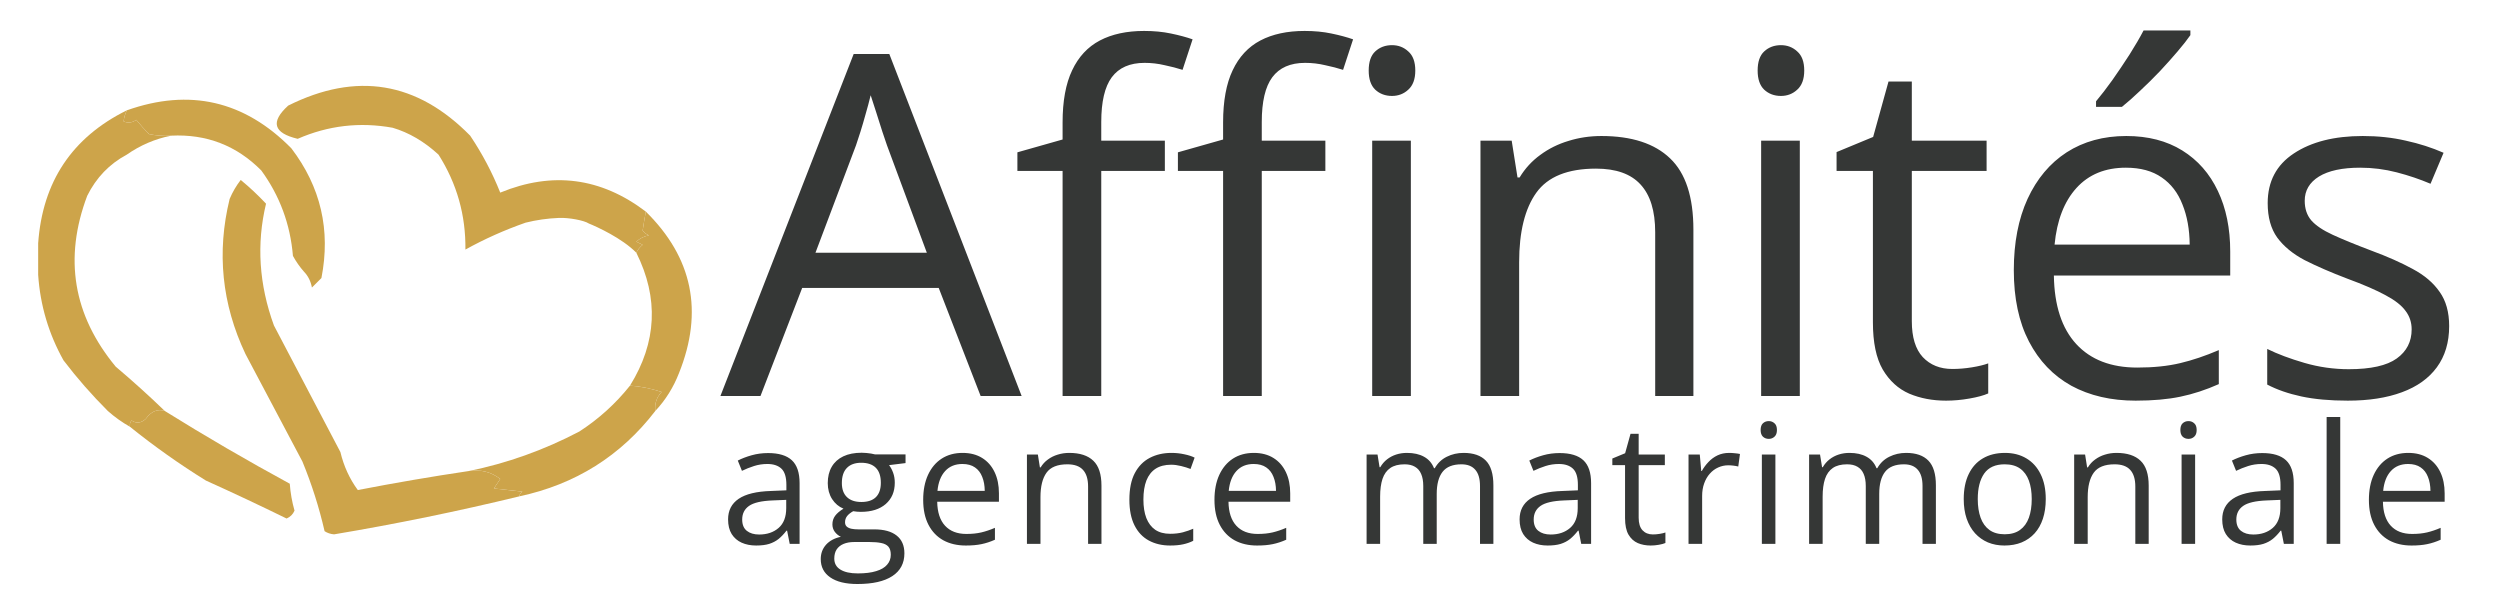 <svg width="524" height="128" viewBox="0 0 524 128" fill="none" xmlns="http://www.w3.org/2000/svg">
<g clip-path="url(#clip0_1_2)">
<path d="M205.541 83L196.752 60.344H168.139L159.398 83H151L178.93 11.32H186.4L214.135 83H205.541ZM194.262 52.971L185.912 30.461C185.717 29.875 185.391 28.915 184.936 27.58C184.512 26.245 184.073 24.862 183.617 23.43C183.161 21.997 182.787 20.842 182.494 19.963C182.169 21.297 181.811 22.632 181.42 23.967C181.062 25.269 180.704 26.49 180.346 27.629C179.988 28.736 179.678 29.68 179.418 30.461L170.922 52.971H194.262ZM244.154 35.832H230.824V83H222.719V35.832H213.246V31.926L222.719 29.24V25.676C222.719 21.184 223.386 17.538 224.721 14.738C226.055 11.906 227.992 9.823 230.531 8.488C233.07 7.154 236.163 6.486 239.809 6.486C241.859 6.486 243.731 6.665 245.424 7.023C247.149 7.382 248.663 7.788 249.965 8.244L247.865 14.641C246.758 14.283 245.505 13.957 244.105 13.664C242.738 13.338 241.339 13.176 239.906 13.176C236.814 13.176 234.519 14.185 233.021 16.203C231.557 18.189 230.824 21.314 230.824 25.578V29.484H244.154V35.832ZM277.797 35.832H264.467V83H256.361V35.832H246.889V31.926L256.361 29.24V25.676C256.361 21.184 257.029 17.538 258.363 14.738C259.698 11.906 261.635 9.823 264.174 8.488C266.713 7.154 269.805 6.486 273.451 6.486C275.502 6.486 277.374 6.665 279.066 7.023C280.792 7.382 282.305 7.788 283.607 8.244L281.508 14.641C280.401 14.283 279.148 13.957 277.748 13.664C276.381 13.338 274.981 13.176 273.549 13.176C270.456 13.176 268.161 14.185 266.664 16.203C265.199 18.189 264.467 21.314 264.467 25.578V29.484H277.797V35.832ZM295.717 29.484V83H287.611V29.484H295.717ZM291.762 9.465C293.096 9.465 294.236 9.904 295.18 10.783C296.156 11.63 296.645 12.964 296.645 14.787C296.645 16.578 296.156 17.912 295.18 18.791C294.236 19.67 293.096 20.109 291.762 20.109C290.362 20.109 289.19 19.67 288.246 18.791C287.335 17.912 286.879 16.578 286.879 14.787C286.879 12.964 287.335 11.63 288.246 10.783C289.19 9.904 290.362 9.465 291.762 9.465ZM335.648 28.508C341.996 28.508 346.798 30.07 350.053 33.195C353.308 36.288 354.936 41.268 354.936 48.137V83H346.928V48.674C346.928 44.214 345.902 40.878 343.852 38.664C341.833 36.45 338.725 35.344 334.525 35.344C328.601 35.344 324.434 37.02 322.025 40.373C319.617 43.726 318.412 48.592 318.412 54.973V83H310.307V29.484H316.85L318.07 37.199H318.51C319.649 35.311 321.098 33.732 322.855 32.463C324.613 31.161 326.583 30.184 328.764 29.533C330.945 28.85 333.24 28.508 335.648 28.508ZM377.24 29.484V83H369.135V29.484H377.24ZM373.285 9.465C374.62 9.465 375.759 9.904 376.703 10.783C377.68 11.63 378.168 12.964 378.168 14.787C378.168 16.578 377.68 17.912 376.703 18.791C375.759 19.67 374.62 20.109 373.285 20.109C371.885 20.109 370.714 19.67 369.77 18.791C368.858 17.912 368.402 16.578 368.402 14.787C368.402 12.964 368.858 11.63 369.77 10.783C370.714 9.904 371.885 9.465 373.285 9.465ZM409.213 77.336C410.548 77.336 411.915 77.222 413.314 76.994C414.714 76.766 415.854 76.49 416.732 76.164V82.463C415.788 82.886 414.47 83.244 412.777 83.537C411.117 83.83 409.49 83.977 407.895 83.977C405.062 83.977 402.491 83.488 400.18 82.512C397.868 81.503 396.013 79.81 394.613 77.434C393.246 75.057 392.562 71.769 392.562 67.57V35.832H384.945V31.877L392.611 28.703L395.834 17.082H400.717V29.484H416.391V35.832H400.717V67.326C400.717 70.679 401.482 73.186 403.012 74.846C404.574 76.506 406.641 77.336 409.213 77.336ZM445.678 28.508C450.235 28.508 454.141 29.517 457.396 31.535C460.652 33.553 463.142 36.385 464.867 40.031C466.592 43.645 467.455 47.876 467.455 52.727V57.756H430.492C430.59 64.038 432.152 68.824 435.18 72.111C438.207 75.399 442.471 77.043 447.973 77.043C451.358 77.043 454.353 76.734 456.957 76.115C459.561 75.497 462.263 74.585 465.062 73.381V80.51C462.361 81.714 459.675 82.593 457.006 83.147C454.369 83.7 451.244 83.977 447.631 83.977C442.488 83.977 437.995 82.935 434.154 80.852C430.346 78.736 427.383 75.643 425.268 71.574C423.152 67.505 422.094 62.525 422.094 56.633C422.094 50.871 423.054 45.891 424.975 41.691C426.928 37.46 429.662 34.204 433.178 31.926C436.726 29.647 440.893 28.508 445.678 28.508ZM445.58 35.148C441.251 35.148 437.8 36.565 435.229 39.397C432.657 42.228 431.127 46.184 430.639 51.262H458.959C458.926 48.072 458.422 45.272 457.445 42.863C456.501 40.422 455.053 38.534 453.1 37.199C451.146 35.832 448.64 35.148 445.58 35.148ZM459.105 6.389V7.365C458.454 8.309 457.559 9.449 456.42 10.783C455.313 12.085 454.076 13.469 452.709 14.934C451.342 16.366 449.958 17.733 448.559 19.035C447.191 20.337 445.922 21.46 444.75 22.404H439.33V21.232C440.372 19.995 441.511 18.514 442.748 16.789C443.985 15.031 445.189 13.241 446.361 11.418C447.533 9.562 448.51 7.886 449.291 6.389H459.105ZM513.344 68.352C513.344 71.769 512.481 74.65 510.756 76.994C509.063 79.305 506.622 81.047 503.432 82.219C500.274 83.391 496.498 83.977 492.104 83.977C488.36 83.977 485.121 83.684 482.387 83.098C479.652 82.512 477.26 81.682 475.209 80.607V73.137C477.39 74.211 479.994 75.188 483.021 76.066C486.049 76.945 489.141 77.385 492.299 77.385C496.921 77.385 500.274 76.636 502.357 75.139C504.441 73.641 505.482 71.607 505.482 69.035C505.482 67.57 505.059 66.284 504.213 65.178C503.399 64.038 502.016 62.948 500.062 61.906C498.109 60.832 495.408 59.66 491.957 58.391C488.539 57.089 485.577 55.803 483.07 54.533C480.596 53.231 478.676 51.652 477.309 49.797C475.974 47.941 475.307 45.533 475.307 42.57C475.307 38.046 477.13 34.579 480.775 32.17C484.454 29.729 489.271 28.508 495.229 28.508C498.451 28.508 501.462 28.833 504.262 29.484C507.094 30.103 509.73 30.949 512.172 32.023L509.438 38.518C507.224 37.574 504.864 36.776 502.357 36.125C499.851 35.474 497.296 35.148 494.691 35.148C490.948 35.148 488.067 35.767 486.049 37.004C484.063 38.241 483.07 39.934 483.07 42.082C483.07 43.742 483.526 45.109 484.438 46.184C485.382 47.258 486.879 48.267 488.93 49.211C490.98 50.155 493.682 51.262 497.035 52.531C500.388 53.768 503.285 55.054 505.727 56.389C508.168 57.691 510.04 59.286 511.342 61.174C512.676 63.029 513.344 65.422 513.344 68.352Z" fill="#353736"/>
<path d="M160.998 94.962C163.231 94.962 164.888 95.463 165.971 96.466C167.053 97.468 167.594 99.069 167.594 101.268V114H165.526L164.979 111.231H164.843C164.319 111.915 163.772 112.49 163.202 112.958C162.632 113.413 161.972 113.761 161.22 114C160.479 114.228 159.568 114.342 158.485 114.342C157.346 114.342 156.332 114.142 155.443 113.744C154.566 113.345 153.871 112.741 153.358 111.932C152.857 111.123 152.606 110.098 152.606 108.856C152.606 106.987 153.347 105.552 154.828 104.549C156.309 103.547 158.565 103 161.596 102.909L164.826 102.772V101.627C164.826 100.009 164.478 98.876 163.783 98.226C163.088 97.577 162.108 97.252 160.844 97.252C159.864 97.252 158.93 97.394 158.041 97.679C157.152 97.964 156.309 98.3 155.512 98.688L154.64 96.534C155.483 96.101 156.452 95.731 157.545 95.423C158.639 95.116 159.79 94.962 160.998 94.962ZM164.792 104.771L161.938 104.891C159.602 104.982 157.956 105.364 156.999 106.036C156.042 106.708 155.563 107.66 155.563 108.89C155.563 109.961 155.888 110.753 156.537 111.266C157.187 111.778 158.047 112.035 159.118 112.035C160.781 112.035 162.143 111.573 163.202 110.65C164.262 109.728 164.792 108.343 164.792 106.498V104.771ZM179.718 122.408C177.258 122.408 175.361 121.947 174.028 121.024C172.695 120.112 172.028 118.831 172.028 117.179C172.028 116.005 172.398 115.003 173.139 114.171C173.891 113.339 174.928 112.787 176.249 112.513C175.759 112.285 175.338 111.944 174.985 111.488C174.643 111.032 174.472 110.508 174.472 109.916C174.472 109.232 174.66 108.634 175.036 108.121C175.423 107.597 176.01 107.096 176.796 106.617C175.816 106.218 175.019 105.546 174.404 104.601C173.8 103.644 173.498 102.533 173.498 101.268C173.498 99.924 173.777 98.779 174.335 97.833C174.893 96.876 175.702 96.147 176.762 95.645C177.821 95.144 179.103 94.894 180.607 94.894C180.938 94.894 181.268 94.911 181.598 94.945C181.94 94.968 182.265 95.007 182.572 95.064C182.88 95.11 183.148 95.167 183.376 95.235H189.801V97.064L186.349 97.491C186.691 97.936 186.976 98.471 187.204 99.098C187.432 99.724 187.546 100.419 187.546 101.183C187.546 103.051 186.913 104.538 185.649 105.643C184.384 106.737 182.647 107.284 180.436 107.284C179.912 107.284 179.377 107.238 178.83 107.147C178.272 107.455 177.844 107.796 177.548 108.172C177.263 108.548 177.121 108.981 177.121 109.471C177.121 109.836 177.229 110.126 177.446 110.343C177.673 110.559 177.998 110.719 178.42 110.821C178.841 110.912 179.348 110.958 179.941 110.958H183.239C185.278 110.958 186.839 111.385 187.922 112.24C189.015 113.094 189.562 114.342 189.562 115.982C189.562 118.056 188.719 119.645 187.033 120.75C185.347 121.856 182.909 122.408 179.718 122.408ZM179.804 120.187C181.353 120.187 182.635 120.027 183.649 119.708C184.675 119.4 185.438 118.95 185.939 118.358C186.452 117.777 186.708 117.082 186.708 116.273C186.708 115.521 186.537 114.951 186.196 114.564C185.854 114.188 185.352 113.937 184.692 113.812C184.031 113.675 183.222 113.607 182.265 113.607H179.018C178.175 113.607 177.44 113.738 176.813 114C176.187 114.262 175.702 114.649 175.361 115.162C175.03 115.675 174.865 116.313 174.865 117.076C174.865 118.09 175.292 118.859 176.147 119.383C177.001 119.919 178.22 120.187 179.804 120.187ZM180.539 105.216C181.895 105.216 182.914 104.874 183.598 104.19C184.281 103.507 184.623 102.51 184.623 101.2C184.623 99.798 184.276 98.75 183.581 98.055C182.886 97.349 181.86 96.996 180.505 96.996C179.206 96.996 178.203 97.36 177.497 98.089C176.802 98.807 176.454 99.861 176.454 101.251C176.454 102.527 176.807 103.507 177.514 104.19C178.22 104.874 179.229 105.216 180.539 105.216ZM201.755 94.928C203.35 94.928 204.717 95.281 205.856 95.987C206.996 96.694 207.867 97.685 208.471 98.961C209.075 100.226 209.377 101.707 209.377 103.404V105.165H196.44C196.474 107.363 197.021 109.038 198.08 110.189C199.14 111.34 200.633 111.915 202.558 111.915C203.743 111.915 204.791 111.807 205.703 111.59C206.614 111.374 207.56 111.055 208.539 110.633V113.128C207.594 113.55 206.654 113.858 205.72 114.051C204.797 114.245 203.703 114.342 202.438 114.342C200.638 114.342 199.066 113.977 197.722 113.248C196.389 112.507 195.352 111.425 194.611 110.001C193.871 108.577 193.5 106.834 193.5 104.771C193.5 102.755 193.836 101.012 194.509 99.542C195.192 98.061 196.149 96.921 197.38 96.124C198.622 95.326 200.08 94.928 201.755 94.928ZM201.721 97.252C200.205 97.252 198.998 97.748 198.098 98.739C197.197 99.73 196.662 101.114 196.491 102.892H206.403C206.392 101.775 206.215 100.795 205.873 99.952C205.543 99.098 205.036 98.437 204.352 97.97C203.669 97.491 202.792 97.252 201.721 97.252ZM224.116 94.928C226.338 94.928 228.018 95.475 229.157 96.568C230.297 97.651 230.866 99.394 230.866 101.798V114H228.064V101.986C228.064 100.425 227.705 99.257 226.987 98.482C226.281 97.708 225.192 97.32 223.723 97.32C221.649 97.32 220.191 97.907 219.348 99.081C218.505 100.254 218.083 101.957 218.083 104.19V114H215.246V95.269H217.536L217.963 97.97H218.117C218.516 97.309 219.023 96.756 219.638 96.312C220.254 95.856 220.943 95.514 221.706 95.287C222.47 95.047 223.273 94.928 224.116 94.928ZM245.263 114.342C243.577 114.342 242.09 113.994 240.803 113.299C239.516 112.604 238.513 111.545 237.795 110.121C237.077 108.696 236.719 106.902 236.719 104.737C236.719 102.47 237.095 100.619 237.846 99.183C238.61 97.736 239.658 96.665 240.991 95.97C242.324 95.275 243.839 94.928 245.537 94.928C246.471 94.928 247.371 95.025 248.237 95.218C249.114 95.401 249.832 95.634 250.39 95.919L249.536 98.294C248.966 98.067 248.305 97.862 247.554 97.679C246.813 97.497 246.118 97.406 245.469 97.406C244.17 97.406 243.087 97.685 242.221 98.243C241.367 98.801 240.723 99.622 240.29 100.704C239.869 101.786 239.658 103.119 239.658 104.703C239.658 106.218 239.863 107.512 240.273 108.583C240.695 109.653 241.316 110.474 242.136 111.043C242.968 111.602 244.005 111.881 245.246 111.881C246.238 111.881 247.132 111.778 247.929 111.573C248.727 111.357 249.45 111.106 250.1 110.821V113.351C249.473 113.67 248.773 113.915 247.998 114.085C247.235 114.256 246.323 114.342 245.263 114.342ZM262.805 94.928C264.4 94.928 265.767 95.281 266.907 95.987C268.046 96.694 268.918 97.685 269.521 98.961C270.125 100.226 270.427 101.707 270.427 103.404V105.165H257.49C257.524 107.363 258.071 109.038 259.131 110.189C260.19 111.34 261.683 111.915 263.608 111.915C264.793 111.915 265.841 111.807 266.753 111.59C267.664 111.374 268.61 111.055 269.59 110.633V113.128C268.644 113.55 267.704 113.858 266.77 114.051C265.847 114.245 264.753 114.342 263.489 114.342C261.689 114.342 260.116 113.977 258.772 113.248C257.439 112.507 256.402 111.425 255.662 110.001C254.921 108.577 254.551 106.834 254.551 104.771C254.551 102.755 254.887 101.012 255.559 99.542C256.243 98.061 257.2 96.921 258.43 96.124C259.672 95.326 261.13 94.928 262.805 94.928ZM262.771 97.252C261.256 97.252 260.048 97.748 259.148 98.739C258.248 99.73 257.712 101.114 257.542 102.892H267.454C267.442 101.775 267.266 100.795 266.924 99.952C266.593 99.098 266.086 98.437 265.403 97.97C264.719 97.491 263.842 97.252 262.771 97.252ZM306.775 94.928C308.837 94.928 310.393 95.469 311.441 96.551C312.489 97.622 313.013 99.348 313.013 101.729V114H310.21V101.866C310.21 100.351 309.88 99.217 309.219 98.465C308.57 97.702 307.601 97.32 306.314 97.32C304.502 97.32 303.186 97.844 302.366 98.893C301.546 99.941 301.136 101.485 301.136 103.524V114H298.316V101.866C298.316 100.852 298.168 100.009 297.871 99.337C297.587 98.665 297.154 98.163 296.573 97.833C296.003 97.491 295.28 97.32 294.402 97.32C293.16 97.32 292.163 97.577 291.412 98.089C290.66 98.602 290.113 99.365 289.771 100.379C289.441 101.382 289.275 102.618 289.275 104.088V114H286.438V95.269H288.728L289.156 97.918H289.309C289.685 97.269 290.158 96.722 290.728 96.278C291.298 95.834 291.936 95.497 292.642 95.269C293.348 95.042 294.1 94.928 294.898 94.928C296.322 94.928 297.513 95.195 298.47 95.731C299.438 96.255 300.139 97.058 300.572 98.141H300.725C301.341 97.058 302.184 96.255 303.255 95.731C304.326 95.195 305.499 94.928 306.775 94.928ZM326.898 94.962C329.131 94.962 330.788 95.463 331.871 96.466C332.953 97.468 333.494 99.069 333.494 101.268V114H331.426L330.879 111.231H330.743C330.219 111.915 329.672 112.49 329.102 112.958C328.532 113.413 327.872 113.761 327.12 114C326.379 114.228 325.468 114.342 324.385 114.342C323.246 114.342 322.232 114.142 321.343 113.744C320.466 113.345 319.771 112.741 319.258 111.932C318.757 111.123 318.506 110.098 318.506 108.856C318.506 106.987 319.247 105.552 320.728 104.549C322.209 103.547 324.465 103 327.496 102.909L330.726 102.772V101.627C330.726 100.009 330.378 98.876 329.683 98.226C328.988 97.577 328.008 97.252 326.744 97.252C325.764 97.252 324.83 97.394 323.941 97.679C323.052 97.964 322.209 98.3 321.412 98.688L320.54 96.534C321.383 96.101 322.352 95.731 323.445 95.423C324.539 95.116 325.69 94.962 326.898 94.962ZM330.691 104.771L327.837 104.891C325.502 104.982 323.856 105.364 322.899 106.036C321.941 106.708 321.463 107.66 321.463 108.89C321.463 109.961 321.788 110.753 322.437 111.266C323.087 111.778 323.947 112.035 325.018 112.035C326.681 112.035 328.043 111.573 329.102 110.65C330.162 109.728 330.691 108.343 330.691 106.498V104.771ZM346.439 112.018C346.906 112.018 347.384 111.978 347.874 111.898C348.364 111.818 348.763 111.721 349.071 111.607V113.812C348.74 113.96 348.279 114.085 347.686 114.188C347.105 114.291 346.536 114.342 345.977 114.342C344.986 114.342 344.086 114.171 343.277 113.829C342.468 113.476 341.819 112.883 341.329 112.052C340.85 111.22 340.611 110.069 340.611 108.6V97.491H337.945V96.107L340.628 94.996L341.756 90.929H343.465V95.269H348.951V97.491H343.465V108.514C343.465 109.688 343.733 110.565 344.268 111.146C344.815 111.727 345.539 112.018 346.439 112.018ZM362.425 94.928C362.801 94.928 363.194 94.951 363.604 94.996C364.015 95.03 364.379 95.082 364.698 95.15L364.339 97.782C364.032 97.702 363.69 97.639 363.314 97.594C362.938 97.548 362.585 97.525 362.254 97.525C361.502 97.525 360.79 97.679 360.118 97.987C359.457 98.283 358.876 98.716 358.375 99.286C357.874 99.844 357.481 100.522 357.196 101.319C356.911 102.105 356.769 102.983 356.769 103.951V114H353.915V95.269H356.273L356.581 98.722H356.7C357.088 98.027 357.555 97.394 358.102 96.825C358.648 96.244 359.281 95.782 359.999 95.44C360.728 95.099 361.537 94.928 362.425 94.928ZM372.123 95.269V114H369.286V95.269H372.123ZM370.738 88.263C371.206 88.263 371.604 88.416 371.935 88.724C372.277 89.02 372.447 89.487 372.447 90.126C372.447 90.752 372.277 91.219 371.935 91.527C371.604 91.835 371.206 91.988 370.738 91.988C370.249 91.988 369.838 91.835 369.508 91.527C369.189 91.219 369.029 90.752 369.029 90.126C369.029 89.487 369.189 89.02 369.508 88.724C369.838 88.416 370.249 88.263 370.738 88.263ZM399.525 94.928C401.587 94.928 403.143 95.469 404.191 96.551C405.239 97.622 405.763 99.348 405.763 101.729V114H402.96V101.866C402.96 100.351 402.63 99.217 401.969 98.465C401.32 97.702 400.351 97.32 399.064 97.32C397.252 97.32 395.936 97.844 395.116 98.893C394.296 99.941 393.886 101.485 393.886 103.524V114H391.066V101.866C391.066 100.852 390.918 100.009 390.621 99.337C390.337 98.665 389.904 98.163 389.323 97.833C388.753 97.491 388.03 97.32 387.152 97.32C385.91 97.32 384.913 97.577 384.162 98.089C383.41 98.602 382.863 99.365 382.521 100.379C382.191 101.382 382.025 102.618 382.025 104.088V114H379.188V95.269H381.478L381.906 97.918H382.059C382.435 97.269 382.908 96.722 383.478 96.278C384.048 95.834 384.686 95.497 385.392 95.269C386.098 95.042 386.85 94.928 387.648 94.928C389.072 94.928 390.263 95.195 391.22 95.731C392.188 96.255 392.889 97.058 393.322 98.141H393.475C394.091 97.058 394.934 96.255 396.005 95.731C397.076 95.195 398.249 94.928 399.525 94.928ZM428.791 104.601C428.791 106.139 428.591 107.512 428.192 108.719C427.794 109.927 427.218 110.947 426.466 111.778C425.714 112.61 424.803 113.248 423.732 113.692C422.672 114.125 421.47 114.342 420.126 114.342C418.873 114.342 417.722 114.125 416.674 113.692C415.637 113.248 414.737 112.61 413.974 111.778C413.222 110.947 412.635 109.927 412.213 108.719C411.803 107.512 411.598 106.139 411.598 104.601C411.598 102.55 411.946 100.807 412.641 99.371C413.336 97.924 414.327 96.825 415.614 96.073C416.913 95.309 418.457 94.928 420.246 94.928C421.955 94.928 423.447 95.309 424.723 96.073C426.011 96.836 427.008 97.941 427.714 99.388C428.432 100.824 428.791 102.561 428.791 104.601ZM414.538 104.601C414.538 106.104 414.737 107.409 415.136 108.514C415.535 109.619 416.15 110.474 416.982 111.078C417.813 111.681 418.884 111.983 420.194 111.983C421.493 111.983 422.559 111.681 423.39 111.078C424.233 110.474 424.854 109.619 425.253 108.514C425.652 107.409 425.851 106.104 425.851 104.601C425.851 103.108 425.652 101.821 425.253 100.738C424.854 99.644 424.239 98.801 423.407 98.209C422.576 97.617 421.499 97.32 420.177 97.32C418.229 97.32 416.799 97.964 415.888 99.251C414.988 100.539 414.538 102.322 414.538 104.601ZM443.615 94.928C445.837 94.928 447.517 95.475 448.657 96.568C449.796 97.651 450.366 99.394 450.366 101.798V114H447.563V101.986C447.563 100.425 447.204 99.257 446.486 98.482C445.78 97.708 444.692 97.32 443.222 97.32C441.148 97.32 439.69 97.907 438.847 99.081C438.004 100.254 437.582 101.957 437.582 104.19V114H434.745V95.269H437.035L437.463 97.97H437.617C438.015 97.309 438.522 96.756 439.138 96.312C439.753 95.856 440.442 95.514 441.205 95.287C441.969 95.047 442.772 94.928 443.615 94.928ZM460.097 95.269V114H457.26V95.269H460.097ZM458.713 88.263C459.18 88.263 459.579 88.416 459.909 88.724C460.251 89.02 460.422 89.487 460.422 90.126C460.422 90.752 460.251 91.219 459.909 91.527C459.579 91.835 459.18 91.988 458.713 91.988C458.223 91.988 457.813 91.835 457.482 91.527C457.163 91.219 457.004 90.752 457.004 90.126C457.004 89.487 457.163 89.02 457.482 88.724C457.813 88.416 458.223 88.263 458.713 88.263ZM474.17 94.962C476.403 94.962 478.06 95.463 479.143 96.466C480.225 97.468 480.766 99.069 480.766 101.268V114H478.698L478.152 111.231H478.015C477.491 111.915 476.944 112.49 476.374 112.958C475.805 113.413 475.144 113.761 474.392 114C473.651 114.228 472.74 114.342 471.657 114.342C470.518 114.342 469.504 114.142 468.615 113.744C467.738 113.345 467.043 112.741 466.53 111.932C466.029 111.123 465.779 110.098 465.779 108.856C465.779 106.987 466.519 105.552 468 104.549C469.481 103.547 471.737 103 474.768 102.909L477.998 102.772V101.627C477.998 100.009 477.65 98.876 476.955 98.226C476.26 97.577 475.28 97.252 474.016 97.252C473.036 97.252 472.102 97.394 471.213 97.679C470.324 97.964 469.481 98.3 468.684 98.688L467.812 96.534C468.655 96.101 469.624 95.731 470.717 95.423C471.811 95.116 472.962 94.962 474.17 94.962ZM477.964 104.771L475.11 104.891C472.774 104.982 471.128 105.364 470.171 106.036C469.214 106.708 468.735 107.66 468.735 108.89C468.735 109.961 469.06 110.753 469.709 111.266C470.359 111.778 471.219 112.035 472.29 112.035C473.953 112.035 475.315 111.573 476.374 110.65C477.434 109.728 477.964 108.343 477.964 106.498V104.771ZM490.515 114H487.661V87.408H490.515V114ZM504.775 94.928C506.371 94.928 507.738 95.281 508.877 95.987C510.016 96.694 510.888 97.685 511.492 98.961C512.096 100.226 512.398 101.707 512.398 103.404V105.165H499.461C499.495 107.363 500.042 109.038 501.101 110.189C502.161 111.34 503.653 111.915 505.579 111.915C506.764 111.915 507.812 111.807 508.723 111.59C509.635 111.374 510.58 111.055 511.56 110.633V113.128C510.615 113.55 509.675 113.858 508.74 114.051C507.817 114.245 506.724 114.342 505.459 114.342C503.659 114.342 502.087 113.977 500.742 113.248C499.409 112.507 498.372 111.425 497.632 110.001C496.891 108.577 496.521 106.834 496.521 104.771C496.521 102.755 496.857 101.012 497.529 99.542C498.213 98.061 499.17 96.921 500.4 96.124C501.642 95.326 503.101 94.928 504.775 94.928ZM504.741 97.252C503.226 97.252 502.018 97.748 501.118 98.739C500.218 99.73 499.683 101.114 499.512 102.892H509.424C509.413 101.775 509.236 100.795 508.894 99.952C508.564 99.098 508.057 98.437 507.373 97.97C506.69 97.491 505.812 97.252 504.741 97.252Z" fill="#353736"/>
<path opacity="0.01" fill-rule="evenodd" clip-rule="evenodd" d="M77.412 100.158C77.896 100.243 77.896 100.243 77.412 100.158V100.158Z" fill="#64665F"/>
<path fill-rule="evenodd" clip-rule="evenodd" d="M26.574 23.128C26.21 23.916 25.989 24.69 25.91 25.449C26.838 25.844 27.723 25.733 28.564 25.117C29.391 26.142 30.275 27.136 31.217 28.102C32.749 28.432 34.297 28.542 35.861 28.434C32.488 29.115 29.393 30.442 26.574 32.413C22.927 34.367 20.163 37.241 18.282 41.035C13.338 54.125 15.328 66.063 24.252 76.849C27.809 79.855 31.236 82.95 34.534 86.134C33.032 85.651 31.705 86.203 30.554 87.792C29.564 88.7 28.569 88.81 27.569 88.124C27.261 88.518 27.15 88.96 27.237 89.45C25.573 88.508 24.024 87.402 22.594 86.134C19.232 82.776 16.136 79.239 13.307 75.523C10.197 69.954 8.428 63.984 8 57.615C8 55.405 8 53.194 8 50.983C8.911 38.092 15.102 28.806 26.574 23.128Z" fill="#CDA44A"/>
<path fill-rule="evenodd" clip-rule="evenodd" d="M135.363 44.351C135.121 45.658 134.901 46.985 134.7 48.33C135.048 48.789 135.49 49.121 136.026 49.325C135.002 49.518 134.118 49.959 133.373 50.652C133.815 50.873 134.257 51.094 134.7 51.315C134.115 51.785 133.673 52.338 133.373 52.973C130.4 49.94 125.081 47.514 123.423 46.85C122.428 46.187 119.21 45.585 117.121 45.678C114.765 45.771 112.443 46.103 110.156 46.672C105.736 48.222 101.534 50.101 97.552 52.31C97.636 45.089 95.756 38.457 91.914 32.413C88.929 29.667 85.723 27.788 82.295 26.776C75.42 25.531 68.787 26.305 62.395 29.097C57.306 27.883 56.643 25.561 60.404 22.133C74.697 15 87.412 17.1 98.547 28.434C101.095 32.231 103.195 36.211 104.849 40.372C115.782 35.878 125.953 37.205 135.363 44.351Z" fill="#CDA44A"/>
<path fill-rule="evenodd" clip-rule="evenodd" d="M61.068 31.087C67.238 39.184 69.338 48.248 67.37 58.279C66.706 58.942 66.043 59.605 65.38 60.268C65.132 58.948 64.579 57.842 63.721 56.952C62.835 55.951 62.061 54.845 61.4 53.636C60.848 47.014 58.637 41.045 54.766 35.729C49.575 30.498 43.274 28.066 35.861 28.434C34.297 28.542 32.749 28.432 31.217 28.102C30.275 27.136 29.391 26.142 28.564 25.117C27.723 25.733 26.838 25.844 25.91 25.449C25.989 24.69 26.21 23.916 26.574 23.128C39.741 18.46 51.239 21.113 61.068 31.087Z" fill="#CDA44A"/>
<path fill-rule="evenodd" clip-rule="evenodd" d="M135.363 44.351C145.171 54.002 147.492 65.277 142.328 78.175C141.151 81.207 139.493 83.859 137.353 86.134C137.185 84.591 137.628 83.264 138.68 82.155C136.347 81.403 134.136 80.961 132.046 80.828C137.671 71.767 138.113 62.482 133.373 52.973C133.673 52.338 134.115 51.785 134.7 51.315C134.257 51.094 133.815 50.873 133.373 50.652C134.118 49.959 135.002 49.518 136.026 49.325C135.49 49.121 135.048 48.789 134.7 48.33C134.901 46.985 135.121 45.658 135.363 44.351Z" fill="#CDA44A"/>
<path fill-rule="evenodd" clip-rule="evenodd" d="M98.215 98.736C100.746 98.35 102.958 98.903 104.849 100.394C104.406 101.057 103.965 101.72 103.522 102.383C105.512 102.604 107.502 102.826 109.492 103.046C109.124 103.3 108.903 103.632 108.829 104.041C96.017 107.156 83.082 109.809 70.023 112C69.289 111.944 68.625 111.722 68.033 111.337C66.888 106.354 65.34 101.491 63.39 96.746C59.432 89.242 55.452 81.726 51.449 74.196C46.495 63.724 45.39 52.892 48.133 41.698C48.739 40.263 49.513 38.937 50.454 37.719C52.306 39.237 54.075 40.895 55.761 42.693C53.733 51.135 54.285 59.647 57.419 68.227C62.063 77.07 66.706 85.913 71.35 94.756C72.056 97.71 73.272 100.363 74.998 102.715C82.705 101.218 90.444 99.891 98.215 98.736Z" fill="#CDA44A"/>
<path fill-rule="evenodd" clip-rule="evenodd" d="M13.307 75.523C12.864 75.965 12.864 75.965 13.307 75.523V75.523Z" fill="#CDA44A"/>
<path fill-rule="evenodd" clip-rule="evenodd" d="M22.594 86.134C22.151 86.577 22.151 86.577 22.594 86.134V86.134Z" fill="#CDA44A"/>
<path fill-rule="evenodd" clip-rule="evenodd" d="M132.046 80.828C134.136 80.961 136.347 81.403 138.68 82.155C137.628 83.264 137.185 84.591 137.353 86.134C130.119 95.551 120.611 101.52 108.829 104.041C108.903 103.632 109.124 103.3 109.492 103.046C107.502 102.826 105.512 102.604 103.522 102.383C103.965 101.72 104.406 101.057 104.849 100.394C102.958 98.903 100.746 98.35 98.215 98.736C106.28 97.099 114.019 94.336 121.433 90.445C125.514 87.8 129.052 84.594 132.046 80.828Z" fill="#CDA44A"/>
<path fill-rule="evenodd" clip-rule="evenodd" d="M34.534 86.134C43.087 91.463 51.821 96.547 60.736 101.388C60.881 103.329 61.212 105.209 61.731 107.026C61.401 107.794 60.848 108.346 60.073 108.684C54.44 105.922 48.801 103.269 43.157 100.725C37.618 97.293 32.311 93.534 27.237 89.45C27.15 88.96 27.261 88.518 27.569 88.124C28.569 88.81 29.564 88.7 30.554 87.792C31.705 86.203 33.032 85.651 34.534 86.134Z" fill="#CDA44A"/>
<path fill-rule="evenodd" clip-rule="evenodd" d="M43.157 100.725C42.715 101.168 42.715 101.168 43.157 100.725V100.725Z" fill="#CDA44A"/>
</g>
<defs>
<clipPath id="clip0_1_2">
<rect width="524" height="128" fill="white"/>
</clipPath>
</defs>
</svg>
